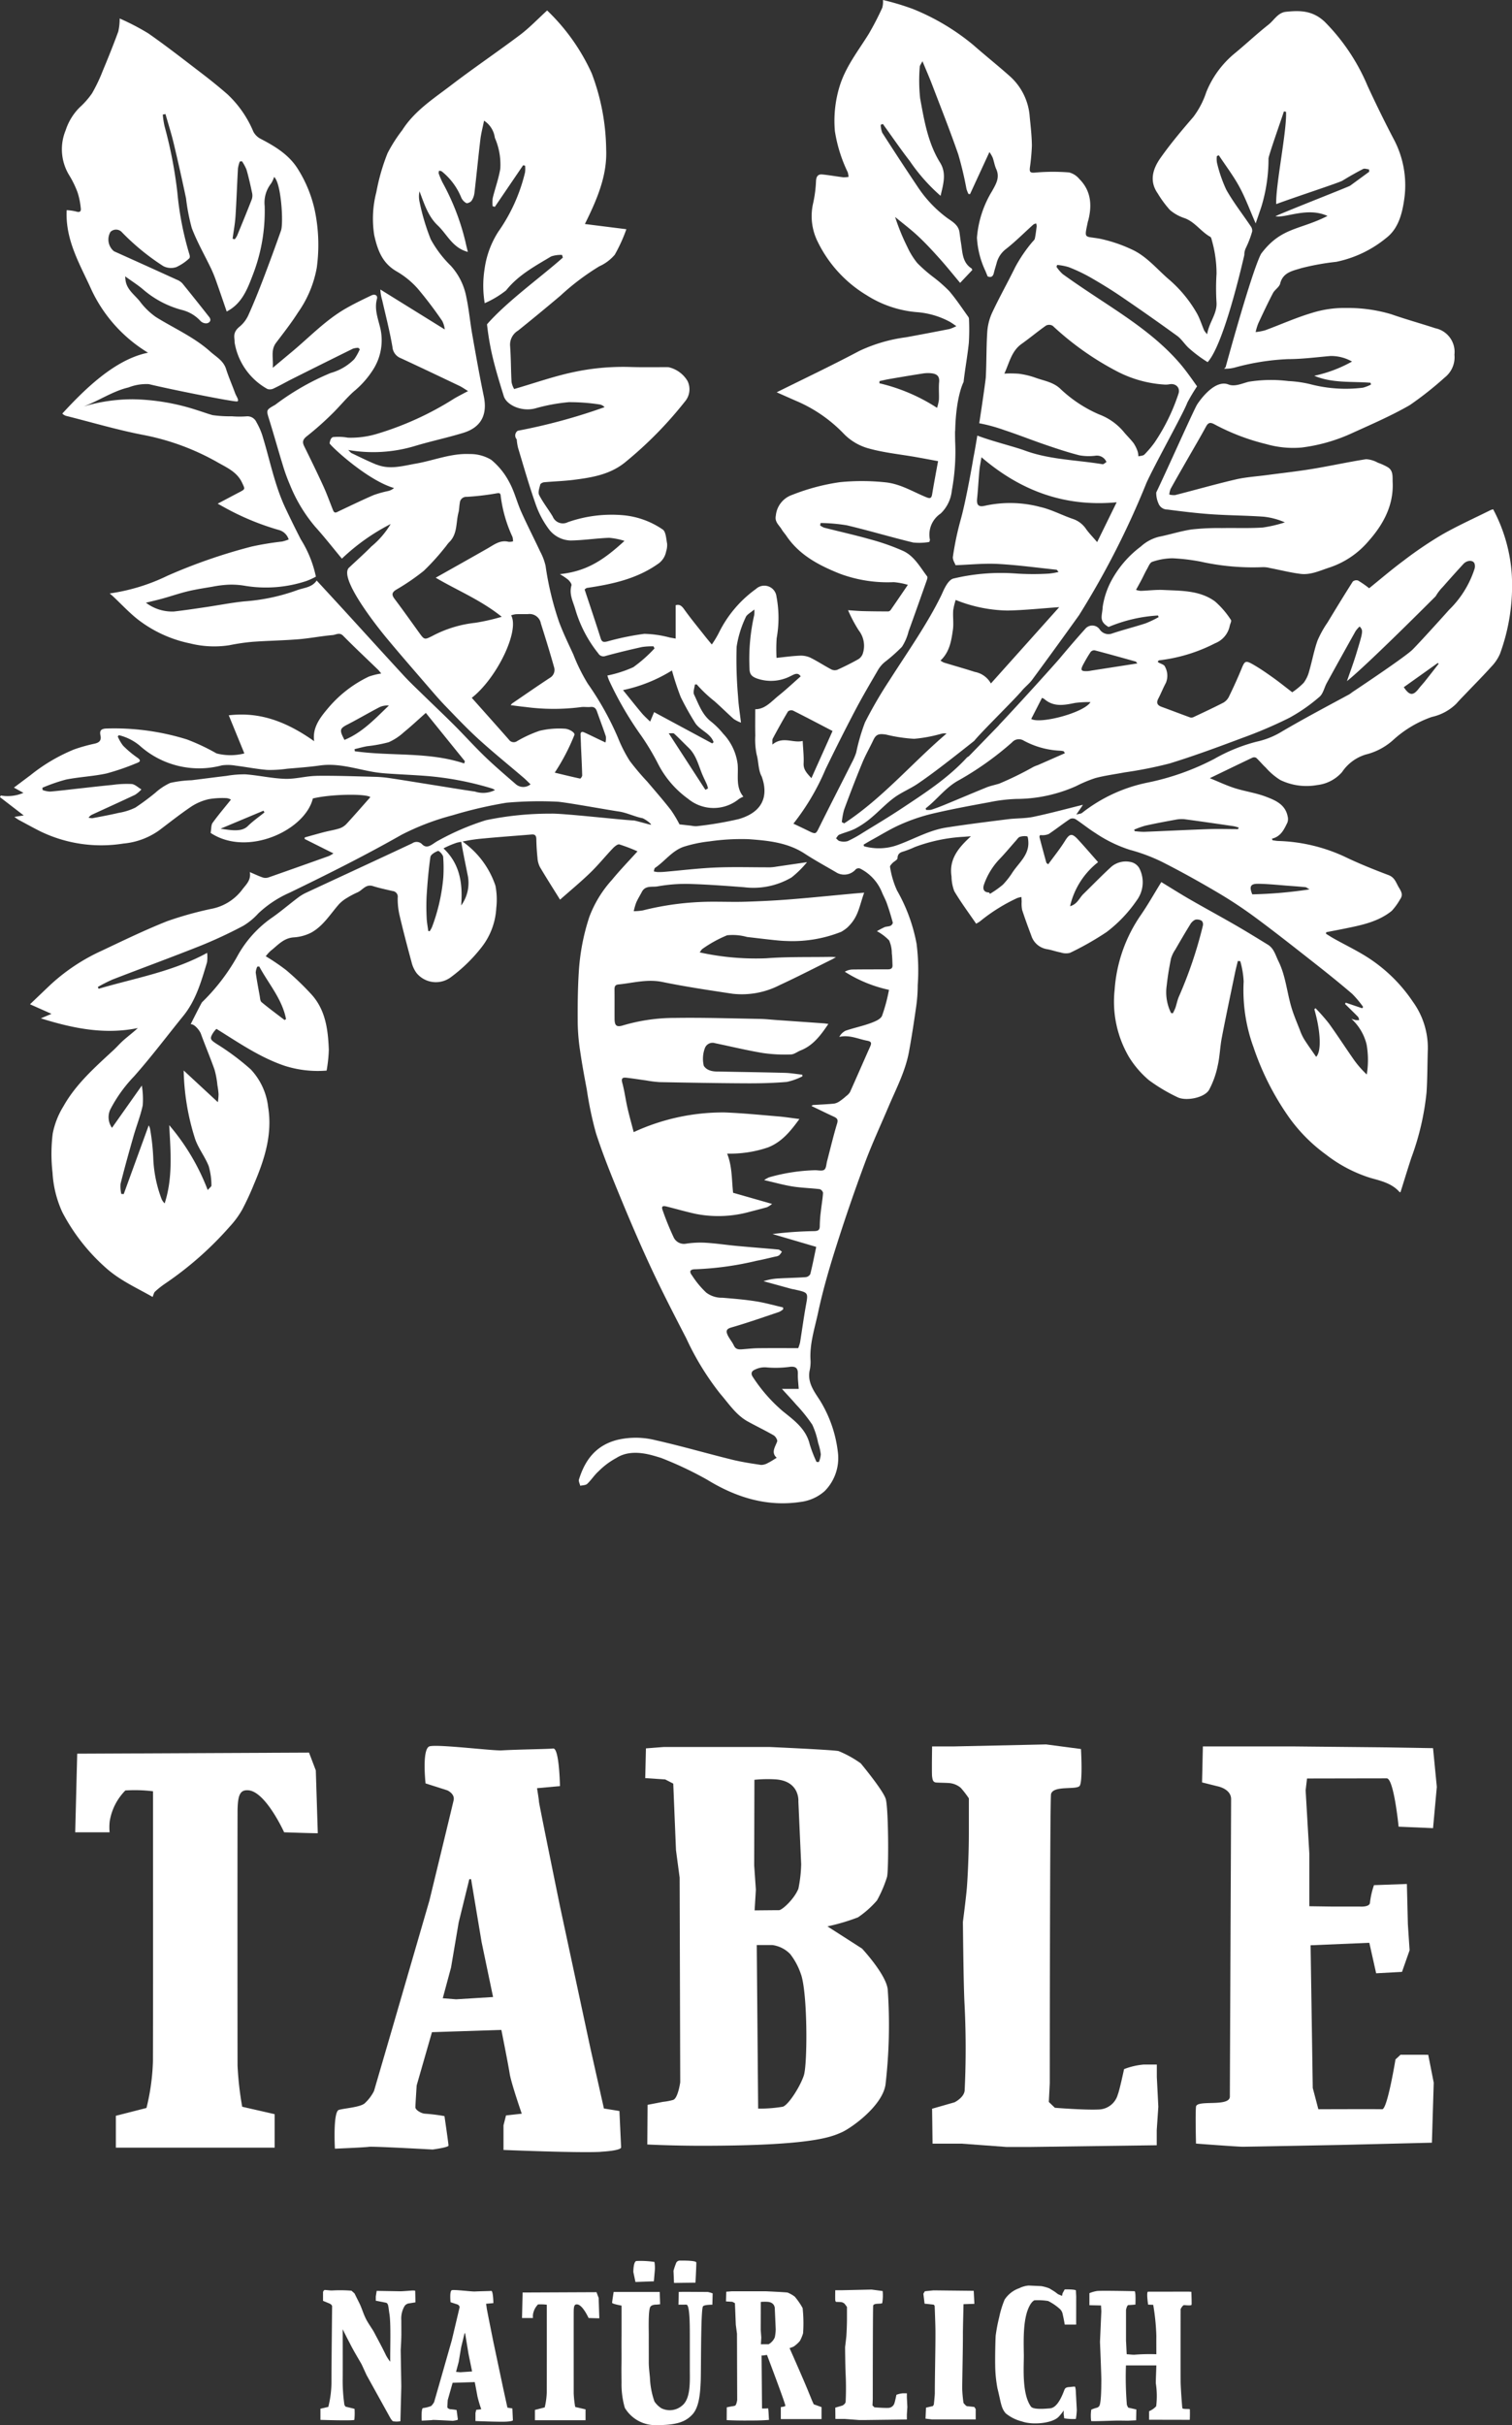 <svg xmlns="http://www.w3.org/2000/svg" width="216.288" height="346.774" viewBox="0 0 216.288 346.774">
  <rect x="0" y="0" width="216.288" height="346.774" fill="#333333" stroke="none"/>
  <g id="logo_table_naturlich" transform="translate(-194.148 -336.543)">
    <g id="Groupe_203" data-name="Groupe 203">
      <g id="Groupe_202" data-name="Groupe 202">
        <path id="Tracé_342" data-name="Tracé 342" d="M410.4,418.618a23,23,0,0,0-2.659-9.25,2.7,2.7,0,0,0-.379.12c-2.338,1.165-4.729,2.237-6.991,3.534a55.661,55.661,0,0,0-5.41,3.665c-1.722,1.275-3.351,2.674-4.959,3.97a14.768,14.768,0,0,0-1.581-1.1.792.792,0,0,0-.757.14c-1.23,1.932-2.425,3.887-3.609,5.848a14.831,14.831,0,0,0-1.443,2.6c-.5,1.41-.76,2.9-1.183,4.342a4.724,4.724,0,0,1-.8,1.7A10.387,10.387,0,0,1,379,435.532c-.935-.716-1.837-1.446-2.78-2.117s-1.895-1.332-2.9-1.9-1.132-.429-1.563.626c-.567,1.385-1.191,2.749-1.849,4.094a1.987,1.987,0,0,1-.841.825c-1.368.7-2.766,1.353-4.158,2.007a.741.741,0,0,1-.51.064c-1.365-.493-2.719-1.018-4.084-1.515-.616-.225-.795-.564-.475-1.177.388-.739.69-1.524,1.089-2.256a2.676,2.676,0,0,0-.145-2.334c-.1-.28-.633-.4-.965-.606-.03-.019-.027-.089-.043-.147.064-.046.122-.124.191-.134a23.319,23.319,0,0,0,8-2.438,3.4,3.4,0,0,0,2.084-2.449c.052-.307.3-.731.177-.889a12.379,12.379,0,0,0-2.281-2.648c-2.177-1.591-4.822-1.511-7.368-1.635-1.081-.053-2.171.092-3.257.128a3.2,3.2,0,0,1-.669-.14c.306-.56.565-1.024.812-1.493s.468-.975.739-1.442c.225-.391.435-.971.775-1.078a9.236,9.236,0,0,1,2.876-.507,28.293,28.293,0,0,1,4.006.473,34.5,34.5,0,0,0,8.9.8,3.677,3.677,0,0,1,1.036.12c1.45.278,2.887.645,4.348.835,1.518.2,2.887-.5,4.3-.946a12.479,12.479,0,0,0,5.477-3.748c2.065-2.324,3.6-5.078,3.442-8.4-.037-.774.125-1.666-.718-2.167a8.435,8.435,0,0,0-1.4-.634,3.886,3.886,0,0,0-1.677-.5c-2.577.4-5.128.968-7.7,1.391-2.153.354-4.326.59-6.489.879-1.495.2-3.018.289-4.479.629-2.9.675-5.772,1.5-8.661,2.234a2.53,2.53,0,0,1-.83-.08,3,3,0,0,1,.188-.8c.768-1.391,1.566-2.769,2.355-4.15.911-1.592,1.846-3.171,2.723-4.782.315-.577.621-.614,1.165-.325a31.187,31.187,0,0,0,7.438,2.846,14,14,0,0,0,5.065.492,24.444,24.444,0,0,0,6.972-1.95c2.864-1.306,5.777-2.549,8.5-4.118a48.876,48.876,0,0,0,5.009-3.959,3.669,3.669,0,0,0,1.376-3.253,3.456,3.456,0,0,0-2.731-3.779c-2.1-.69-4.232-1.275-6.315-2.006a21.654,21.654,0,0,0-6.381-.892,15.483,15.483,0,0,0-4.939.7c-2.282.676-4.471,1.665-6.71,2.49a8.048,8.048,0,0,1-1.362.256,8.432,8.432,0,0,1,.361-1.205c.683-1.465,1.37-2.93,2.117-4.362.264-.5.91-.863,1.033-1.371.4-1.644,1.883-1.833,3.034-2.207a35.9,35.9,0,0,1,4.989-.9,16.47,16.47,0,0,0,7.154-3.417c1.8-1.377,2.319-3.65,2.6-5.755a14.033,14.033,0,0,0-1.59-8.477q-1.929-3.7-3.682-7.5a28.852,28.852,0,0,0-6.106-9.147c-1.737-1.657-3.561-1.668-5.585-1.455-1.143.121-1.681,1.2-2.489,1.838-1.66,1.306-3.2,2.765-4.833,4.108a13.9,13.9,0,0,0-4.067,5.553,12.2,12.2,0,0,1-1.851,3.541c-1.641,1.9-3.265,3.828-4.708,5.877-1.072,1.524-1.635,3.273-.381,5.057a15.427,15.427,0,0,0,1.75,2.372,6.188,6.188,0,0,0,2.112,1.168c1.477.551,2.325,1.925,3.651,2.661.128.07.186.316.225.492a17.36,17.36,0,0,1,.674,4.782,33.177,33.177,0,0,0-.005,4.1c.109,1.652-1.065,2.829-1.337,4.555a3.724,3.724,0,0,1-.429-.537c-.331-.784-.586-1.607-.983-2.353a18.38,18.38,0,0,0-4.226-5.09c-1.684-1.488-3.143-3.266-5.244-4.188a20.814,20.814,0,0,0-4.4-1.476c-2.317-.446-2.331.163-1.771-2.5.005-.025.027-.049.033-.074.572-2.211.432-4.285-1.275-5.991a2.782,2.782,0,0,0-1.466-.929,29.1,29.1,0,0,0-4.851.024c-.754.075-.8-.144-.749-.69a30.664,30.664,0,0,0,.289-3.144c-.014-1.375-.172-2.75-.309-4.122a8.573,8.573,0,0,0-2.78-5.765c-1.735-1.55-3.559-3-5.308-4.536a32.524,32.524,0,0,0-8.6-5.128,35.536,35.536,0,0,0-4.3-1.291,3.483,3.483,0,0,1-.1,1.092,40.252,40.252,0,0,1-1.955,3.778c-1.473,2.376-3.216,4.567-4.1,7.3a16.84,16.84,0,0,0-.729,6.571,20.868,20.868,0,0,0,1.844,5.9,3.224,3.224,0,0,1,.111.65,3.87,3.87,0,0,1-.769.056c-.986-.121-1.965-.3-2.952-.4-.648-.072-.891.272-.932.926a17.846,17.846,0,0,1-.4,3.126,8.183,8.183,0,0,0,.651,5.586,18.225,18.225,0,0,0,6.979,7.62,15.784,15.784,0,0,0,7.208,2.43,11.727,11.727,0,0,1,4.6,1.324c.312.164.6.383,1.038.673a6.291,6.291,0,0,1-.984.413q-3.092.609-6.189,1.176a22.481,22.481,0,0,0-6.712,1.96c-3.961,2.1-8.013,4.022-11.817,5.912.748.331,1.729.767,2.712,1.2a20.605,20.605,0,0,1,6.966,4.813,7.857,7.857,0,0,0,3.53,2.03c2.165.6,4.435.822,6.66,1.212,1.1.192,2.2.4,3.217.592-.3,1.642-.592,3.19-.851,4.743-.1.612-.331.626-.868.4-1.88-.771-3.6-1.859-5.731-2.107a32.066,32.066,0,0,0-6.57-.034,29.944,29.944,0,0,0-6.857,1.822,3.479,3.479,0,0,0-2.334,2.988c-.187.89.489,1.348.851,1.963.189.325.457.6.668.916,1.863,2.762,4.692,4.224,7.632,5.4a19.581,19.581,0,0,0,7.726,1.209,10.32,10.32,0,0,1,2.014.385c-.912,1.337-1.681,2.471-2.464,3.6a.488.488,0,0,1-.336.2c-1.226,0-2.453-.012-3.679-.044-.66-.016-1.319-.078-2.076-.126A20.043,20.043,0,0,0,317,426.7a3.559,3.559,0,0,1,.571,3.292,1.5,1.5,0,0,1-.663.824c-.968.546-1.967,1.04-2.981,1.5a1.1,1.1,0,0,1-.849-.046c-1.026-.542-2-1.188-3.037-1.7a3.308,3.308,0,0,0-1.539-.271c-1.068.045-2.132.2-3.274.314a23.684,23.684,0,0,1,.018-2.8,16.27,16.27,0,0,0-.025-5.968,1.751,1.751,0,0,0-2.933-1.087,16.906,16.906,0,0,0-5.312,6.276,14.09,14.09,0,0,1-1.007,1.668c-.415-.508-.728-.878-1.027-1.259-.986-1.252-2-2.479-2.925-3.776-.36-.506-.677-.751-1.215-.584v4.772c-.322-.057-.577-.106-.834-.148a15.483,15.483,0,0,0-3.658-.531,38.017,38.017,0,0,0-5.281,1.087c-.5.118-.773.13-.955-.448-.747-2.356-1.54-4.7-2.3-6.99.221-.151.262-.2.309-.209,3.564-.529,7.048-1.26,10.1-3.381a2.769,2.769,0,0,0,1.253-1.833,3.053,3.053,0,0,0,.142-1.112c-.137-.712-.176-1.746-.641-2.039a11.853,11.853,0,0,0-5.638-2.033,18.924,18.924,0,0,0-7.915.989,1.564,1.564,0,0,1-2.176-.815c-.627-1.036-1.39-2-1.937-3.069-.194-.378.038-1,.159-1.492.037-.15.35-.309.548-.327,1.427-.133,2.866-.169,4.286-.353,2.7-.348,5.313-.775,7.533-2.688a55.824,55.824,0,0,0,8.325-8.5,2.691,2.691,0,0,0,.372-2.947,4.25,4.25,0,0,0-2.74-1.972c-1.833-.009-3.666.032-5.5-.027a33.9,33.9,0,0,0-8.157.754c-2.8.6-5.513,1.561-8.4,2.4a3.08,3.08,0,0,1-.372-.99c-.1-1.738-.079-3.484-.211-5.219a2.347,2.347,0,0,1,1.144-2.147q3.064-2.463,6.067-5a34.9,34.9,0,0,1,5.547-4.189,6.29,6.29,0,0,0,2.217-1.66,22.812,22.812,0,0,0,1.659-3.646l-5.933-.746c1.707-3.446,3.212-6.9,3.044-10.673a31.608,31.608,0,0,0-2.073-10.886,29.027,29.027,0,0,0-6.371-8.976c-1.315,1.2-2.5,2.452-3.852,3.475-3.25,2.45-6.631,4.727-9.862,7.2-2.515,1.925-5.239,3.655-7,6.422a21.635,21.635,0,0,0-2.118,3.319,29.447,29.447,0,0,0-1.6,5.564,15.044,15.044,0,0,0-.3,6.163c.485,2.162,1.159,4,3.219,5.179a12.123,12.123,0,0,1,3.006,2.458,56.835,56.835,0,0,1,3.511,4.635,3.817,3.817,0,0,1,.354,1.2l-9.217-5.716a6.569,6.569,0,0,0,.266,1.543c.511,2.228,1.087,4.447,1.467,6.7a1.879,1.879,0,0,0,1.224,1.594c2.793,1.295,5.573,2.619,8.351,3.944.392.187.749.447,1.239.743-.751.4-1.376.717-1.979,1.069a44.326,44.326,0,0,1-11.133,5.074,13.025,13.025,0,0,1-4.068.522,7.907,7.907,0,0,0-2.132-.085c-.422.117-.47.841-.5.9.275.488,5.4,5.271,9.225,6.387a2.114,2.114,0,0,1-.795.414,16.181,16.181,0,0,0-2.1.581c-1.679.724-3.324,1.526-4.979,2.305-.319.15-.633.412-.846-.115-.465-1.156-.881-2.335-1.4-3.468-.875-1.913-1.8-3.8-2.731-5.691-.324-.655-.171-1.013.419-1.47a43.146,43.146,0,0,0,3.472-3.069c1.1-1.059,2.054-2.263,3.182-3.282a13.131,13.131,0,0,0,2.74-3.072,7.786,7.786,0,0,0,1.129-5.724c-.306-1.459-.956-2.872-.54-4.444.15-.568-.339-.726-.785-.513-1.255.6-2.514,1.205-3.718,1.9-2.857,1.652-5.124,4.05-7.632,6.144l-2.765,2.309c.11-1.366-.327-2.518.475-3.578,1.072-1.418,2.176-2.822,3.128-4.32a15.989,15.989,0,0,0,2.692-6.416,24.128,24.128,0,0,0-.276-8.151,18.415,18.415,0,0,0-2.38-5.881c-1.264-2.086-3.28-3.305-5.385-4.4a2.437,2.437,0,0,1-1.036-1.031A15.467,15.467,0,0,0,226.656,350c-1.141-.993-2.318-1.946-3.518-2.867-2.572-1.966-5.124-3.967-7.778-5.819a34.118,34.118,0,0,0-4.093-2.128,8.262,8.262,0,0,1-.2,1.868c-.693,1.894-1.446,3.765-2.223,5.626a23.451,23.451,0,0,1-1.534,3.214,11.775,11.775,0,0,1-1.773,2.012,8.2,8.2,0,0,0-2,3.275,7.112,7.112,0,0,0,.466,6.348,13.949,13.949,0,0,1,1.247,2.544,10.6,10.6,0,0,1,.455,2.273c.057.46-.18.6-.672.442a7.116,7.116,0,0,0-1.347-.194c-.216,4.333,1.933,7.785,3.553,11.405a20.87,20.87,0,0,0,8.086,8.979c-4.8.959-9.164,5.345-12.263,8.7a1.268,1.268,0,0,0,.678.366c3.574.9,7.119,1.95,10.731,2.657a34.839,34.839,0,0,1,10.792,3.944c1.316.757,2.8,1.373,3.52,2.937.4.875.5.876-.343,1.319-1.016.531-2.028,1.07-3.154,1.664.311.172.493.27.673.371A37.206,37.206,0,0,0,234,412.316a2.02,2.02,0,0,1,1.443,1.368,6.932,6.932,0,0,1-.933.294,42.215,42.215,0,0,0-4.375.721,78.53,78.53,0,0,0-12.028,4.169,27.8,27.8,0,0,1-8.267,2.533c.215.187.375.319.526.462,1.173,1.1,2.27,2.294,3.531,3.279a18.138,18.138,0,0,0,7.427,3.4,14.169,14.169,0,0,0,5.635.263,29.776,29.776,0,0,1,3.272-.484c2.194-.162,4.4-.19,6.589-.367,1.645-.133,3.274-.46,4.918-.6.47-.041.968-.441,1.5.1,1.624,1.653,3.32,3.234,4.983,4.847.161.157.291.343.465.549a9.5,9.5,0,0,0-1.789.445,17.4,17.4,0,0,0-5.841,4.535c-1.151,1.358-2.24,2.776-1.968,4.7-4.9-3.489-8.72-4.107-12.217-3.707.749,1.832,1.489,3.639,2.232,5.453a8.027,8.027,0,0,1-3.979,0,29.611,29.611,0,0,0-4.239-2,35.01,35.01,0,0,0-11.52-1.561c-.763.032-.993.3-.847.981.151.706-.141,1.026-.827,1.182a23.614,23.614,0,0,0-2.938.825,25.068,25.068,0,0,0-6.247,3.687c-.776.577-1.549,1.161-2.367,1.775l1.362.748a5.7,5.7,0,0,1-3.237.38c-.041.077-.081.156-.122.233l3.4,2.617c-.472.073-.876.135-1.332.207a6.113,6.113,0,0,0,.587.411c1.041.562,2.079,1.132,3.136,1.666a20,20,0,0,0,11.86,1.737,10.412,10.412,0,0,0,5.1-1.872c1.542-1.164,3.059-2.368,4.662-3.445a7.6,7.6,0,0,1,2.469-1.032,11.445,11.445,0,0,1,2.55-.144,1.589,1.589,0,0,1,.611.212c-.9,1.123-1.807,2.187-2.622,3.316-.224.309-.173.816-.287,1.442,5.259,3.488,13.527-.37,14.624-4.923,2.564-.632,7.65-.705,8.223-.189-1.128,1.274-2.242,2.557-3.393,3.807a2.465,2.465,0,0,1-.993.653c-.712.23-1.461.341-2.188.528-.942.244-1.875.513-2.812.771,0,.074-.008.148-.011.223,1.341.67,2.681,1.34,4.118,2.06a4.315,4.315,0,0,1-.643.374q-4.284,1.533-8.577,3.039a1.388,1.388,0,0,1-.828.051c-.594-.193-1.161-.472-1.912-.79.207,1.207-.582,1.806-1.151,2.59a7.2,7.2,0,0,1-4.4,2.674,50.647,50.647,0,0,0-6.277,1.757c-3.174,1.26-6.257,2.756-9.348,4.219a27.668,27.668,0,0,0-7.325,4.853c-.977.927-1.949,1.859-2.944,2.808,1.087.482,2.027.9,3.076,1.368l-1.526.643c4.6,1.438,9.139,2.363,13.874,1.388-.688.639-1.375,1.155-2.021,1.72-.513.45-.96.973-1.462,1.438-2.649,2.452-5.377,4.85-7.169,8.047a11.651,11.651,0,0,0-1.522,3.885,23.418,23.418,0,0,0-.026,5.588,15.554,15.554,0,0,0,1.412,5.678,27.812,27.812,0,0,0,6.156,7.879c2.037,1.846,4.453,2.9,6.746,4.214.133-.3.177-.606.353-.765a12.575,12.575,0,0,1,1.526-1.2,48.593,48.593,0,0,0,9.169-8.11,12.926,12.926,0,0,0,1.766-2.406,40.052,40.052,0,0,0,1.7-3.671c1.491-3.505,2.648-7.076,2.017-10.975a9.41,9.41,0,0,0-2.49-5.412,35.489,35.489,0,0,0-4.916-3.664c-.877-.592-1.005-.714-.434-1.613a4.451,4.451,0,0,1,.439-.517c3.161,1.957,6.167,4.055,9.714,5.267a15.6,15.6,0,0,0,6.048.7,20.4,20.4,0,0,0,.315-2.993c-.111-2.848-.459-5.673-2.484-7.9a39.34,39.34,0,0,0-3.626-3.48,30.936,30.936,0,0,0-2.909-1.975,5.838,5.838,0,0,1,.686-.765c1.007-.78,1.831-1.824,3.284-1.934a6.389,6.389,0,0,0,2.526-.679c1.724-.943,2.731-2.653,3.995-4.085a5.3,5.3,0,0,1,1.178-.912,12.169,12.169,0,0,1,1.471-.77c.714-.322,1.173-1.21,2.181-.891.92.29,1.87.485,2.81.708a.817.817,0,0,1,.744.946,10.266,10.266,0,0,0,.255,2.49c.527,2.249,1.114,4.484,1.72,6.714a4.41,4.41,0,0,0,.717,1.576,3.581,3.581,0,0,0,4.982.541,22.536,22.536,0,0,0,4.281-4.175,9.962,9.962,0,0,0,2.145-5.663,10.472,10.472,0,0,0-.119-3.188,12.636,12.636,0,0,0-4.709-6.315,23.148,23.148,0,0,1,2.454-.389c2.473-.243,4.955-.416,7.433-.621.5-.043.66.183.67.672.016.894.071,1.789.166,2.677a3.3,3.3,0,0,0,.346,1.3c.9,1.526,1.854,3.019,2.881,4.67,1.522-1.347,3-2.564,4.362-3.889,1.119-1.083,2.1-2.306,3.176-3.437.254-.268.7-.642.948-.574a24.346,24.346,0,0,1,2.593.991c-1.243,1.378-2.507,2.68-3.654,4.078a16.576,16.576,0,0,0-3.225,5.26,31.04,31.04,0,0,0-1.519,7.92c-.156,2.474-.171,4.959-.151,7.439a29.406,29.406,0,0,0,.359,3.958c.263,1.813.6,3.616.94,5.417a50.988,50.988,0,0,0,1.309,6.225c1,3.092,2.229,6.117,3.471,9.124,1.426,3.461,2.9,6.905,4.485,10.295,1.568,3.353,3.271,6.647,4.971,9.938a39.137,39.137,0,0,0,4.857,7.918c1.215,1.4,2.243,3.019,3.931,3.952,1.228.679,2.5,1.282,3.714,1.986.261.15.567.669.488.883-.306.819-.893,1.575-.063,2.321-.467.28-.839.541-1.242.733a1.948,1.948,0,0,1-.994.288c-1.4-.207-2.815-.422-4.191-.762-3.649-.9-7.264-1.954-10.93-2.777a11.536,11.536,0,0,0-5.453-.04c-3.042.776-4.61,2.862-5.477,5.663-.079.256.117.6.184.9.34-.085.778-.068,1-.278.587-.553,1.025-1.269,1.625-1.8a10.691,10.691,0,0,1,2.544-1.9c2.326-1.5,5.385-.281,6.342-.027a51.309,51.309,0,0,1,6.638,3.134c4.108,2.518,8.521,3.91,13.369,3.18a6.359,6.359,0,0,0,3.46-1.563A6.713,6.713,0,0,0,314,544.156a18,18,0,0,0-2.541-7.335c-.815-1.272-1.812-2.532-1.509-4.231a5.9,5.9,0,0,0,.147-1.449c-.172-2.4.6-4.662,1.084-6.942.677-3.167,1.587-6.293,2.567-9.382q1.9-6,4.093-11.908c1.009-2.725,2.239-5.37,3.377-8.048,1.1-2.6,2.439-5.11,2.955-7.919.4-2.166.731-4.345,1.04-6.526a21.517,21.517,0,0,0,.213-3,30.2,30.2,0,0,0-.165-5.926,24.256,24.256,0,0,0-2.8-7.624,12.691,12.691,0,0,1-.995-3.366c-.036-.145.2-.386.346-.543.234-.248.708-.453.72-.692.031-.631.338-.823.87-.972a14.794,14.794,0,0,0,1.632-.641,23.628,23.628,0,0,1,7.079-1.459c.28-.026.561-.044.926-.072-1.779,1.628-3.166,3.27-2.778,5.761a6.088,6.088,0,0,0,.4,2.1c.94,1.588,2.052,3.076,3.123,4.644.137-.083.353-.192.545-.333a25,25,0,0,1,5.347-3.344,3.963,3.963,0,0,1,.587-.143q.016.327.032.653a4.689,4.689,0,0,0,.071,1.21c.4,1.227.845,2.437,1.3,3.642a2.825,2.825,0,0,0,2.255,1.955c.659.115,1.3.349,1.956.472a2.348,2.348,0,0,0,1.324.058,41.963,41.963,0,0,0,5.242-2.978,19.5,19.5,0,0,0,4.305-4.518,4.357,4.357,0,0,0,.368-4.622,1.833,1.833,0,0,0-1.263-.883,3.227,3.227,0,0,0-2.678.64c-1.4,1.273-2.712,2.633-4.063,3.953-.575.561-.85,1.448-1.894,1.734a11.163,11.163,0,0,1,4.009-6.3c-1.02-1.153-1.935-2.224-2.891-3.256-.864-.933-1.2-.819-1.857.239-.718,1.152-1.581,2.216-2.391,3.33-.184-.159-.251-.188-.263-.232-.327-1.193-.652-2.387-.964-3.583a.394.394,0,0,1,.05-.335c.069-.058.228,0,.344-.015a2.314,2.314,0,0,0,.917-.172c1.029-.692,2.005-1.46,3.037-2.148a.888.888,0,0,1,.8.031c.969.635,1.868,1.379,2.851,1.992a19.307,19.307,0,0,0,4.919,2.39,25.43,25.43,0,0,1,4.524,1.687c2.693,1.359,5.334,2.831,7.932,4.361a62.978,62.978,0,0,1,5.463,3.605c2.869,2.119,5.668,4.334,8.474,6.536,1.826,1.434,3.64,2.889,5.4,4.4a14.32,14.32,0,0,1,1.569,1.872c-.047.064-.092.129-.136.191l-2.356-.8-.1.186c.621.61,1.249,1.213,1.856,1.836.106.109.118.31.174.467a2.272,2.272,0,0,1-.487.007,5.526,5.526,0,0,1-.636-.191,7.3,7.3,0,0,1,2.182,3.679,12.93,12.93,0,0,1,.024,4.287,14.2,14.2,0,0,1-1.754-1.982c-1.239-1.758-2.4-3.569-3.658-5.313a28.119,28.119,0,0,0-1.923-2.186l-.166.155c.889,3.071,1.053,6.027.257,6.8-.58-.843-1.167-1.651-1.7-2.492a7.274,7.274,0,0,1-.612-1.3c-.429-1.1-.9-2.186-1.233-3.315-.643-2.183-.822-4.5-1.85-6.573-.415-.838-.634-1.817-1.508-2.353-1.561-.959-3.121-1.921-4.708-2.836-2.144-1.237-4.323-2.415-6.468-3.652-1.373-.791-2.711-1.641-4.068-2.466-.991,1.6-1.88,3.184-2.9,4.67a21.334,21.334,0,0,0-3.774,10.7,15.66,15.66,0,0,0,2.03,9.61,13.831,13.831,0,0,0,2.88,3.351,24.652,24.652,0,0,0,4.013,2.4c1.2.649,3.913.135,4.583-1.02a12.616,12.616,0,0,0,1.236-3.455c.3-1.307.33-2.677.584-4,.6-3.135,1.269-6.259,1.916-9.387.111-.532.253-1.059.38-1.588l.347.028a12.777,12.777,0,0,1,.484,2.9,23.762,23.762,0,0,0,1.412,9.416,38.927,38.927,0,0,0,5.111,10.063,23.378,23.378,0,0,0,5.246,5.27,20.181,20.181,0,0,0,6.4,3.353c1.484.413,3.043.767,4.139,2.021.023.025.1,0,.132,0,.517-1.646,1.013-3.289,1.55-4.918a37.761,37.761,0,0,0,2.171-9.34c.136-2.063.115-4.136.185-6.2a11.249,11.249,0,0,0-2.126-6.745,22.245,22.245,0,0,0-6.036-6.064c-1.67-1.133-3.522-2-5.289-2.993-.379-.213-.745-.453-1.118-.682.01-.073.019-.146.029-.221.91-.178,1.822-.35,2.732-.536,2.351-.478,4.719-.958,6.645-2.516a8.7,8.7,0,0,0,1.189-1.643c.558-.74.038-1.308-.282-1.9-.335-.62-.549-1.267-1.368-1.574-2.119-.8-4.229-1.646-6.268-2.629a24.189,24.189,0,0,0-9.535-2.25c-.264-.013-.526-.067-.79-.1-.026-.075-.054-.152-.081-.229,1.273-.3,1.738-1.324,2.215-2.313a1.521,1.521,0,0,0,.029-.882c-.339-1.713-1.781-2.306-3.14-2.819-1.426-.539-2.972-.747-4.431-1.212-1.2-.383-2.349-.932-3.561-1.424,2.126-1.027,4.108-1.991,6.1-2.934a.611.611,0,0,1,.545.031c.477.445.887.961,1.364,1.4a9.294,9.294,0,0,0,2.081,1.769,8.6,8.6,0,0,0,5.269.717,5.517,5.517,0,0,0,3.556-1.854,6.26,6.26,0,0,1,3.4-2.512,9.1,9.1,0,0,0,3.881-2.046,15.981,15.981,0,0,1,5.566-3.328,7.171,7.171,0,0,0,3.506-1.9c.493-.571,1.032-1.1,1.553-1.649,1.147-1.2,2.321-2.38,3.43-3.617a6.221,6.221,0,0,0,1.253-1.847,28.28,28.28,0,0,0,1.685-11.43m-44.17,50.232a60.765,60.765,0,0,1-3.448,10.214c-.218.513-.317,1.076-.5,1.607a6.83,6.83,0,0,1-.362.765l-.253-.037a6.664,6.664,0,0,1-.619-3.961c.135-1.279.352-2.553.607-3.814a4.54,4.54,0,0,1,.614-1.288c.7-1.211,1.4-2.417,2.134-3.6a1.659,1.659,0,0,1,.74-.688,1.268,1.268,0,0,1,.909.165.735.735,0,0,1,.174.641m-20.851-94.427a8.343,8.343,0,0,1,1.627.308A23.879,23.879,0,0,1,350,376.139c1.517.867,3.013,1.778,4.458,2.759q4.079,2.772,8.072,5.665c.68.494,1.13,1.3,1.78,1.844a18.846,18.846,0,0,0,2.588,1.918c2.12-2.321,4.508-12.107,5.248-15.321a2.263,2.263,0,0,1,.231-1.027,14.312,14.312,0,0,0,.889-2.323,1.023,1.023,0,0,0-.191-.74c-1.172-1.749-2.484-3.415-3.512-5.243a19.742,19.742,0,0,1-1.333-3.876,3.321,3.321,0,0,1-.013-.936l.281-.109c.993,1.5,2.09,2.941,2.946,4.516s1.487,3.309,2.325,5.223c.323-.945.58-1.676.823-2.412a23.409,23.409,0,0,0,1.013-6.857c.012-.481,2.069-6.264,2.2-6.741l.306.049c.144,2.672-1.514,10.572-1.4,13.2,2.571-.966,8.993-3.058,9.467-3.348.964-.59,1.948-1.154,2.952-1.671.218-.112.563.027.849.05.011.114.021.228.031.342q-1.363,1-2.726,1.994c-.223.164-8.191,3.266-10.689,4.358,1.357.344,4.547-1.364,7.45-.029-4.014,2.044-6.629,1.584-9.5,5.409-1.367,2.584-5.077,16.217-5.077,16.217l-.217.216a5.161,5.161,0,0,0,1.731-.223,33.983,33.983,0,0,1,7.409-1.15c2.024,0,4.051-.27,6.075-.445a6.03,6.03,0,0,1,3.084.794,19.237,19.237,0,0,1-5.4,2.034c2.62,1.1,5.372.776,8.048,1l.066.254a5.38,5.38,0,0,1-1.161.451,19.933,19.933,0,0,1-7.473-.489,16.526,16.526,0,0,0-3.193-.46,20.055,20.055,0,0,0-5.668.1c-.937.235-1.987.746-2.887.39-2.142-.844-4.479,2.833-4.527,2.923-.747,1.386-4.3,9.386-5.81,12.517a3.679,3.679,0,0,0,.329,1.59,1.346,1.346,0,0,0,1.259.85c2.087.269,4.179.529,6.279.674,2.491.173,5,.176,7.488.35a10.278,10.278,0,0,1,3.048.811,19.159,19.159,0,0,1-3.163.738c-1.944.13-3.9.041-5.852.077a34.635,34.635,0,0,0-4.3.195c-1.585.23-3.13.738-4.707,1.051a5.976,5.976,0,0,0-2.583,1.392,14.929,14.929,0,0,0-4.238,4.928,11.557,11.557,0,0,0-1.219,3.684c-.056,1.307-.624,2.046.842,2.893a21.482,21.482,0,0,1,7.07-1.643c.029.078.059.157.087.234a15.019,15.019,0,0,1-1.857.888c-1.581.517-3.2.916-4.777,1.447a1.509,1.509,0,0,1-1.819-.614,1.3,1.3,0,0,0-2.03-.057c-1.268,1.406-2.5,2.847-3.717,4.3-.52.617-5.383,6.03-8.647,9.482l0,.022q-2.13,2.2-4.263,4.388c-.092.1-.235.14-.324.237-2.722,2.961-6.077,5.116-9.39,7.313-1.8,1.192-3.652,2.3-5.492,3.428a17.926,17.926,0,0,1-2.169,1.2,2.16,2.16,0,0,1-1.152-.014c-.188-.033-.341-.257-.51-.394.152-.176.27-.436.463-.515.769-.32,1.6-.508,2.331-.89a12.691,12.691,0,0,0,2.2-1.491c1.129-.936,2.133-2.032,3.308-2.9,1.055-.78,2.313-1.278,3.4-2.018,1.536-1.043,3.02-2.171,4.49-3.307,1.2-.928,2.39-1.87,3.578-2.812.993-1.243,5.829-5.978,6.8-7.153.46-.553,1.058-1,1.483-1.573q3.381-4.588,6.7-9.224a120.478,120.478,0,0,0,9.641-18.9c1.107-2.5,5.359-10.1,5.851-11.494a26.119,26.119,0,0,1,1.4-2.346c-.018-.025-.032-.051-.05-.077-.81-1.139-1.613-2.3-2.53-3.346-3.621-4.144-8.281-6.97-12.793-9.981-1.3-.867-2.593-1.742-3.856-2.659a5.684,5.684,0,0,1-.876-1.027Zm-3.712,64.921c.507-.989,1.013-1.979,1.542-3.012a1.654,1.654,0,0,1,.335.17c1.343,1.169,2.851.869,4.392.553a15.3,15.3,0,0,1,2.208-.121c-.9,1.521-7.208,3.178-8.477,2.41m4.82,4.9c-1.316.578-2.6,1.146-3.895,1.711a4.452,4.452,0,0,0-.669.276,46.435,46.435,0,0,1-4.852,2.37c-.782.227-1.306.332-1.792.53-1.989.808-3.964,1.651-5.949,2.468-.645.266-1.3.517-1.961.731a2.562,2.562,0,0,1-.749.012c-.018-.071-.035-.142-.053-.212,1.659-1.273,2.871-3.029,4.789-4.044a44.341,44.341,0,0,0,7.557-5.384,1.305,1.305,0,0,1,1.676-.26,12.015,12.015,0,0,0,5.238,1.445,2.213,2.213,0,0,1,.475.079c.036.009.057.082.185.278m3.242-11.736c-.937.043-1.06-.134-.623-.951.329-.615.679-1.222,1.067-1.8a.667.667,0,0,1,.571-.226c1.965.516,3.92,1.066,5.878,1.611.043.013.07.08.225.265l-1.875.292-4.685.728a5.073,5.073,0,0,1-.558.082m-19.233-8.624a9.6,9.6,0,0,1,.365-1.555,20.71,20.71,0,0,0,7.411,1.514c2.435-.045,4.867-.311,7.4-.485-3.3,3.687-6.547,7.312-9.773,10.913a3.316,3.316,0,0,0-2.3-1.651c-1.464-.473-2.949-.885-4.421-1.337a2.2,2.2,0,0,1-.488-.29c1.313-1.231,1.55-2.836,1.775-4.407.126-.885-.019-1.8.039-2.7m-.952,17.546c-4.953,4.226-9.168,9.259-14.638,12.842l-.342-.177a10.358,10.358,0,0,1,.33-1.785c.829-2.246,1.685-4.481,2.6-6.693.459-1.118,1.071-2.172,1.586-3.267.37-.787.772-.952,1.859-.761a22.281,22.281,0,0,0,3.972.594,20.651,20.651,0,0,0,3.769-.689,1.86,1.86,0,0,1,.868-.064m13.394-32.4a16.815,16.815,0,0,0-7.852-.184c-.966.242-1.268-.077-1.17-1.018.139-1.345.2-2.7.328-4.043.046-.521.16-1.035.294-1.865,5.673,4.868,11.994,7.129,19.338,6.442-.933,1.9-1.811,3.694-2.79,5.692-.632-.735-1.133-1.251-1.556-1.826a3.685,3.685,0,0,0-1.842-1.461c-1.6-.536-3.119-1.368-4.75-1.737m1.793-25.9a41.693,41.693,0,0,0,9.233,6.529,16.908,16.908,0,0,0,6.794,1.873,2.934,2.934,0,0,0,.65-.042c.925-.186,1.622.5,1.3,1.379a28.025,28.025,0,0,1-3.4,6.935,14.658,14.658,0,0,1-1.461,1.73c-.188.187-.569.18-.862.261a3.078,3.078,0,0,0-.1-.687,5.008,5.008,0,0,0-.582-1.194c-.458-.6-1.018-1.128-1.494-1.718a8.442,8.442,0,0,0-3.434-2.394,18.917,18.917,0,0,1-5.58-3.692c-1.033-.962-2.356-1.122-3.572-1.573a11.525,11.525,0,0,0-2.347-.556,15.984,15.984,0,0,0-2.066-.017c.733-1.586,1.02-3.225,2.48-4.259,1.186-.842,2.3-1.784,3.493-2.619a1.01,1.01,0,0,1,.952.044m-16.552,11.728a26.062,26.062,0,0,0-8.254-3.516c.012-.1.023-.208.035-.312.468-.1.934-.214,1.406-.294,1.589-.272,3.179-.542,4.773-.788a4.763,4.763,0,0,1,1.222-.035c.722.077,1.2.361,1.116,1.25-.081.839.007,1.692-.028,2.536a6.777,6.777,0,0,1-.27,1.159M316.491,438.1c1.042-1.985,2.185-3.915,3.313-5.853a4.41,4.41,0,0,1,.876-1.011,23.9,23.9,0,0,0,2.487-2.2,7.2,7.2,0,0,0,.948-2.2c.887-2.447,1.754-4.9,2.619-7.356.059-.162.117-.417.036-.524-1.01-1.33-1.844-2.894-3.41-3.626a31.641,31.641,0,0,0-4.7-1.657c-2.194-.624-4.424-1.118-6.636-1.682a2.386,2.386,0,0,1-.56-.323l.071-.341a24.95,24.95,0,0,1,3.736.327c3.187.754,6.331,1.7,9.515,2.467a8.487,8.487,0,0,0,2.3-.081c.046-.17.1-.253.083-.32a3.625,3.625,0,0,1,1.537-3.744,5.27,5.27,0,0,0,1.6-3.3,30.516,30.516,0,0,0,.473-7.046c-.005-.493-.033-1.5.006-1.515.113-4.971,1.2-6.947,1.2-6.947.209-1.872.559-3.728.752-5.6a31.623,31.623,0,0,0,.025-3.3.7.7,0,0,0-.083-.391c-.9-1.247-1.745-2.539-2.74-3.705a20.236,20.236,0,0,0-2.315-2.031,21.378,21.378,0,0,1-2.256-1.977,10.8,10.8,0,0,1-1.436-2.327,30.622,30.622,0,0,1-1.74-4.266c1.1.908,2.245,1.767,3.286,2.74,1.083,1.012,2.093,2.108,3.084,3.213s1.921,2.268,2.93,3.47c.622-.657,1.193-1.263,1.744-1.846-.066-.132-.075-.2-.111-.221-1.32-.849-1.286-2.267-1.5-3.579-.088-.532-.153-1.068-.227-1.6-.153-1.111-1.149-1.578-1.869-2.118a17.623,17.623,0,0,1-4.085-4.338q-2.586-3.855-5.089-7.765a3.311,3.311,0,0,1-.223-1.142l.309-.115c1.281,1.773,2.516,3.579,3.854,5.308a26,26,0,0,0,4.4,4.968c.381-1.647.883-3.21-.063-4.736-1.75-2.824-2.279-6.036-2.86-9.206a23.967,23.967,0,0,1-.054-4.5c0-.2.186-.4.383-.81.511,1.231.962,2.256,1.362,3.3,1.276,3.339,2.6,6.662,3.767,10.039a50.406,50.406,0,0,1,1.17,4.932,4.954,4.954,0,0,0,.281.709l.227.03c.9-1.956,1.806-3.913,2.776-6.019a5.282,5.282,0,0,1,.465.8c.189.531.27,1.106.5,1.616.552,1.22,0,2.11-.589,3.169a15.049,15.049,0,0,0-2.163,6.665,12.764,12.764,0,0,0,1.237,4.806c.091.249.2.494.292.724.513.2.77.006.886-.482.114-.47.264-.93.395-1.4a3.665,3.665,0,0,1,1.331-2.023c1.378-1.08,2.62-2.336,3.927-3.508a1.277,1.277,0,0,1,.4-.16,1.421,1.421,0,0,1,.076.406c-.072.591-.138,1.185-.265,1.764-.043.2-.26.351-.491.643a21.1,21.1,0,0,0-2.3,3.415c-1.056,2.155-2.236,4.25-3.259,6.42a7.9,7.9,0,0,0-.746,2.769c-.151,2.2-.1,4.41-.217,6.611-.015.278-.454,3.441-.936,6.546a23.2,23.2,0,0,1,3.568.974c1.99.655,3.939,1.432,5.922,2.11,1.6.547,3.21,1.083,4.847,1.5a7.579,7.579,0,0,0,2.284.057,1.476,1.476,0,0,1,1.577.9c-.187.109-.4.342-.563.315-3.709-.615-7.54-.642-11.1-1.95-1.539-.567-4.781-1.361-6.812-2.146-.2,1.222-.392,2.339-.554,3.148-.011.109-1.045,6.181-1.872,9.051a42.5,42.5,0,0,0-1.064,5.116c-.071.439.287.945.381,1.221,2.122-.075,4.1-.287,6.055-.18,2.8.151,5.591.534,8.385.827.059.005.109.114.292.318a9.489,9.489,0,0,1-1.392.238,36.448,36.448,0,0,1-4.836-.023,29.188,29.188,0,0,0-8.763.716c-.889.165-1.55,1.925-1.736,2.311-1.979,4.11-5,8.387-7.427,12.2a61.986,61.986,0,0,0-3.536,6.068,28.33,28.33,0,0,0-1.258,4.316,9.242,9.242,0,0,1-.634,1.462c-1.529,3.038-3.087,6.062-4.6,9.109-.564,1.141-.515,1.16-1.718.566-.67-.33-1.346-.645-2.03-.972a33.628,33.628,0,0,0,4.594-7.777q2.057-4.254,4.251-8.439m-3.247,2.966c-1,2.243-1.988,4.433-3.023,6.745-.676-.734-1.157-1.24-1.114-2.119.048-1.018-.077-2.046-.133-3.2-1.42.343-2.827-.732-4.336.518.024-.411-.039-.683.06-.867.7-1.306,1.416-2.6,2.176-3.875a.762.762,0,0,1,.72-.118c1.9.952,3.784,1.946,5.65,2.918m-22.972-8.66a38.5,38.5,0,0,0,1.256,3.811,39.8,39.8,0,0,0,1.991,3.577c.662,1.168,2.245,1.532,2.711,2.872l-.2.176-8.311-4.474c-.154.37-.361.864-.568,1.356-.4-.4-.828-.773-1.19-1.2-.911-1.084-1.79-2.2-2.691-3.306a21.686,21.686,0,0,0,7-2.807m5.16,16.866c-.124.066-.249.132-.372.2-1.706-2.631-3.414-5.261-5.247-8.087.374.021.658-.051.778.058.712.652,1.379,1.351,2.074,2.023,1.109,1.072,1.409,2.551,1.985,3.891.2.465.431.917.632,1.381a3.953,3.953,0,0,1,.15.535m-47.386-46.287c-1.217-.495-2.4-1.084-3.583-1.649-.161-.076-.277-.252-.5-.462a20.709,20.709,0,0,0,9.705-.616c2.236-.663,4.526-1.147,6.755-1.83,2.565-.785,3.481-2.606,2.935-5.233-.608-2.92-1.128-5.86-1.645-8.8-.312-1.776-.473-3.579-.845-5.34a9.182,9.182,0,0,0-2.211-4.5,16.074,16.074,0,0,1-2.886-3.8,31.15,31.15,0,0,1-1.589-5.3,3.572,3.572,0,0,1-.022-1.567c.675,1.764,1.226,3.578,2.616,4.888,1.342,1.267,2.1,3.2,4.3,3.779-.133-.563-.252-1-.342-1.448a33.873,33.873,0,0,0-3.284-8.489,11.989,11.989,0,0,1-.535-1.263c-.044-.118.022-.276.037-.415.139.036.321.027.411.113a9.26,9.26,0,0,1,2.745,3.67,1.66,1.66,0,0,0,.736.842c.157.088.618-.117.759-.317a2.523,2.523,0,0,0,.417-1.123c.3-2.547.543-5.1.849-7.647.107-.886.342-1.759.528-2.689a3.443,3.443,0,0,1,1.542,2.449,9.509,9.509,0,0,1,.78,4.418c-.231,1.42-.74,2.792-1.083,4.2a5.125,5.125,0,0,0-.013,1.163c.106.029.211.06.317.09l4.042-5.942.284.053a4,4,0,0,1-.01.973,24.617,24.617,0,0,1-3.82,8.469,13.146,13.146,0,0,0-1.963,5.319,15.263,15.263,0,0,0,.017,4.906,14.061,14.061,0,0,0,3.058-1.83c1.73-2.183,4.128-3.468,6.444-4.855a4.229,4.229,0,0,1,1.561-.216c.038.127.078.254.116.381-3.127,2.786-7.94,6.22-10.851,9.538a39.952,39.952,0,0,0,.664,4.073c.466,2.093,1.1,4.153,1.735,6.2.39,1.251,2.505,2.271,4.491,1.755a26.06,26.06,0,0,1,4.819-.894,28.12,28.12,0,0,1,4.441.336,1.276,1.276,0,0,1,.67.376,82.268,82.268,0,0,1-12.416,3.373.816.816,0,0,0-.153,1.231,7.859,7.859,0,0,0,.183,1.189c.8,2.651,1.556,5.318,2.472,7.929a13.274,13.274,0,0,0,1.883,3.647,4.036,4.036,0,0,0,3.178,1.7c1.833-.029,3.662-.314,5.5-.385a10.255,10.255,0,0,1,2.2.44c-2.98,2.729-5.373,4.346-9.244,4.755a9.359,9.359,0,0,1,1.187.8c.228.212.532.605.469.819-.361,1.232.22,2.275.541,3.374a18.243,18.243,0,0,0,3.3,6.342.845.845,0,0,0,1.03.367c1.726-.474,3.468-.892,5.216-1.281a10.076,10.076,0,0,1,1.646-.1c.05.1.1.2.148.3a19.922,19.922,0,0,1-3.034,2.685,17.376,17.376,0,0,1-3.709,1.193,6.76,6.76,0,0,0,.256.722,49.361,49.361,0,0,0,4.643,7.959,35.047,35.047,0,0,1,2.432,4.1,14.033,14.033,0,0,0,4.213,4.842,5.727,5.727,0,0,0,7.256.044,3.455,3.455,0,0,1,.657-.35c-1.161-1.385-.672-3.1-.825-4.671a7.726,7.726,0,0,0-2.073-4.338,11.411,11.411,0,0,0-1.708-1.71c-1.3-1-1.784-2.495-2.444-3.872-.178-.375.06-.949.107-1.432l.265-.031a19.125,19.125,0,0,0,2.532,2.4c.941.827,1.826,1.716,2.762,2.547a5.063,5.063,0,0,0,1.04.525c-.156-1.341-.351-2.511-.414-3.686a61.308,61.308,0,0,1-.209-7.163,15.088,15.088,0,0,1,1.3-4.217c.152-.395.689-.643,1.229-1.114a3.847,3.847,0,0,1-.007.774,28.426,28.426,0,0,0-.679,7.666c.012.82.3,1.151,1.1,1.44a6.112,6.112,0,0,0,4.819-.377c.4-.178.987-.608,1.4.062-1.046.919-2.051,1.866-3.124,2.727s-1.966,1.979-3.373,1.971c0,1.316-.021,2.54.007,3.765a10.506,10.506,0,0,0,.2,2.748c.27.895.21,2.2.713,3.1.414,1.153,1.478,4.718-3.307,6.1a51.18,51.18,0,0,1-5.963,1.008,3.085,3.085,0,0,1-.794-.066c-.511-.056-1.022-.116-1.694-.192a17.236,17.236,0,0,0-1.231-2.053c-1.076-1.387-2.235-2.708-3.371-4.049a36.124,36.124,0,0,1-2.516-2.978,20.021,20.021,0,0,1-1.679-3.3,42.525,42.525,0,0,0-4.32-7.735,25.844,25.844,0,0,1-2.065-4.174c-.708-1.534-1.448-3.059-2.039-4.639a43.583,43.583,0,0,1-1.937-8.052,8.232,8.232,0,0,0-.765-2.021c-.891-1.9-1.856-3.776-2.715-5.694-.623-1.4-.984-2.927-1.72-4.254a10.237,10.237,0,0,0-2.575-3.181,5.8,5.8,0,0,0-3.094-.823c-2.648-.126-5.121.923-7.684,1.369-1.828.317-3.734.9-5.6.141m29.209,39.985c.066,1.486.143,2.97.184,4.457.005.157-.228.47-.295.455-1.213-.259-2.417-.558-3.633-.85a29.841,29.841,0,0,0,2.819-5.4c.094-.361-.8-.853-1.357-.882a12.048,12.048,0,0,0-3.632.3,17.577,17.577,0,0,0-3.227,1.483.828.828,0,0,1-1.146-.206c-1.751-1.991-3.519-3.966-5.323-5.994,3.59-2.806,6.872-9.594,5.627-11.793a3.513,3.513,0,0,1,.669-.164c.572-.024,1.147-.009,1.721-.013a1.651,1.651,0,0,1,1.873,1.362c.654,2.07,1.3,4.142,1.884,6.233a1.3,1.3,0,0,1-.588,1.51c-1.824,1.2-3.616,2.443-5.418,3.672a1.6,1.6,0,0,0-.2.246c.746.092,1.421.191,2.1.256a30.365,30.365,0,0,0,7.917.025c.452-.074.932.024,1.391-.025.541-.059.782.2.943.667.413,1.185.866,2.357,1.261,3.549a2.486,2.486,0,0,1-.057.86c-1.3-.6-1.777-.86-3.051-1.445-.208-.075-.436-.17-.516.233.02.461.048,1.221.059,1.469m-26.414-22.11a31.714,31.714,0,0,0,3.935-2.693,33.146,33.146,0,0,0,2.985-3.287c.231-.262.414-.572.663-.817,1.194-1.175.935-2.8,1.312-4.224.118-.438.1-.909.19-1.358a.925.925,0,0,1,1.005-.891,37.277,37.277,0,0,0,4.261-.5c.413-.068.552-.028.584.358a19.545,19.545,0,0,0,1.681,5.862,2.455,2.455,0,0,1,.088.644,1.969,1.969,0,0,1-.646.065c-1.2-.3-2.061.412-3,.946-2.433,1.389-4.878,2.756-7.418,4.189,3.036,1.8,6.412,3.153,9.445,5.587a29.968,29.968,0,0,1-3.783.859,16.942,16.942,0,0,0-6.124,1.872c-1.156.585-1.16.579-1.94-.5-1.154-1.6-2.287-3.205-3.472-4.776-.446-.591-.424-.925.23-1.336m-23-53.331c.151-2.3.224-4.6.354-6.9a4.9,4.9,0,0,1,.266-.991l.305-.039a6.379,6.379,0,0,1,.657,1.219c.31,1.077.554,2.175.787,3.273a1.745,1.745,0,0,1-.031.944c-.679,1.753-1.4,3.491-2.113,5.231a2.9,2.9,0,0,1-.338.5l-.3-.089c.142-1.05.344-2.1.412-3.15m15.481,56.228c-1.265-1.383-2.538-2.76-3.866-4.2-.689,1.038-1.878,1.017-2.878,1.412a27.963,27.963,0,0,1-7.482,1.571c-1.848.19-3.678.554-5.518.825-1.517.223-3.033.453-4.555.625a6.207,6.207,0,0,1-3.99-1.259c.816-.2,1.637-.387,2.447-.613,1.192-.332,2.363-.739,3.565-1.027,1.149-.275,2.324-.45,3.49-.647a15.841,15.841,0,0,1,2.161-.283,11.238,11.238,0,0,1,2.427.138,18.435,18.435,0,0,0,8.869-.674,10.216,10.216,0,0,0,1.354-.62,16.321,16.321,0,0,0-2.159-5.333q-1.14-2.223-2.207-4.485c-1.562-3.327-2.227-6.941-3.311-10.422a9.685,9.685,0,0,0-.825-1.843,1.407,1.407,0,0,0-1.448-.837,14.027,14.027,0,0,1-2.07-.01,18.014,18.014,0,0,1-2.75-.164c-.775-.218-1.532-.5-2.3-.737a31.1,31.1,0,0,0-9.152-1.535,24.607,24.607,0,0,0-6.987,1.026c2.154-.806,4.184-2.2,6.4-2.714a7,7,0,0,1,2.914-.475c2.848.7,12.057,2.546,12.614,2.472.4-.052-.134-.79-.268-1.159-.42-1.164-.927-2.3-1.3-3.477-.378-1.2-1.431-1.743-2.257-2.486-2.309-2.075-5.159-3.315-7.765-4.934a10.1,10.1,0,0,1-2.337-2.283c-.752-.925-1.836-1.649-2.019-2.966-.02-.134-.028-.269-.058-.579,1,.725,1.906,1.287,2.7,1.987a13.989,13.989,0,0,0,5.394,2.812,5.329,5.329,0,0,1,2.677,1.577,1.134,1.134,0,0,0,.9.34c.44-.08.706-.448.353-.9q-1.9-2.421-3.838-4.811a2.2,2.2,0,0,0-.8-.528q-4.486-2.046-8.985-4.065a2.163,2.163,0,0,1-.5-2.77,1.135,1.135,0,0,1,1.659.074,33.2,33.2,0,0,0,5.887,4.814,2.387,2.387,0,0,0,1.868.147,6.966,6.966,0,0,0,1.858-1.251c.091-.07.091-.356.037-.508a44.653,44.653,0,0,1-1.736-8.856,62.944,62.944,0,0,0-1.827-9.487,11.734,11.734,0,0,1-.263-1.707l.384-.073c.4,1.406.844,2.8,1.184,4.22.62,2.59,1.2,5.19,1.752,7.8a29.21,29.21,0,0,0,.824,4.273c.76,2,1.846,3.883,2.775,5.824a18.986,18.986,0,0,1,.722,1.78c.52,1.463,1.019,2.934,1.5,4.336,2.205-1.128,2.984-3.262,3.781-5.354a25.152,25.152,0,0,0,1.65-9.751,4.423,4.423,0,0,1,.912-3.191,3.847,3.847,0,0,0,.44-.943c1.025.849,1.355,6.622.989,7.657q-1.209,3.42-2.5,6.815c-.683,1.784-1.392,3.562-2.178,5.3a4.594,4.594,0,0,1-1.25,1.633c-1.1.888-.668,1.633-.715,2.241a9.355,9.355,0,0,0,4.7,6.674,1.229,1.229,0,0,0,.937-.1c.879-.411,1.722-.9,2.59-1.336q4.344-2.18,8.7-4.33a2.643,2.643,0,0,1,.762-.125l.226.2a7.789,7.789,0,0,1-.787,1.415,7.587,7.587,0,0,1-3.385,1.985,36.107,36.107,0,0,0-7.645,4.333c-.112.075-.212.172-.33.239-1.281.728-1.245.717-.823,2.073.678,2.176,1.286,4.375,1.958,6.555a25.6,25.6,0,0,0,1.019,2.8,21.9,21.9,0,0,0,3.618,5.995c1.338,1.485,2.57,3.064,3.809,4.552a29.642,29.642,0,0,1,6.979-4.95,12.412,12.412,0,0,1-2.749,3.2c-.981,1-2.037,1.935-3.156,2.99-1.68,1.324,3.792,8.276,5.317,10.111,1.886,2.27,3.825,4.495,5.753,6.73.866,1,1.728,2.019,2.649,2.972,1.567,1.624,3.121,3.267,4.789,4.784,2.082,1.893,4.276,3.664,6.416,5.494.331.282.632.6.988.937a1.628,1.628,0,0,1-2.148-.054c-1.478-1.278-2.965-2.55-4.371-3.9-1.51-1.456-2.914-3.022-4.4-4.506-1.5-1.5-3.053-2.961-4.576-4.447-.91-.89-1.84-1.763-2.7-2.7-2.857-3.1-5.685-6.22-8.528-9.33M260.649,445.4c-.034.1-.068.205-.1.309-5.1-1.7-10.448-1.006-15.647-1.746-.011-.1-.022-.2-.032-.3.594-.141,1.182-.306,1.781-.418a20.033,20.033,0,0,0,3.1-.571,8.065,8.065,0,0,0,2.192-1.451c1.043-.849,2.024-1.773,3.119-2.742,1.84,2.274,3.716,4.6,5.593,6.916m-16.818-5.246c1.558-.8,3.069-1.691,4.623-2.5a2.75,2.75,0,0,1,1.318-.224c-1.97,1.881-3.8,3.868-6.354,4.916-.726-1.387-.709-1.616.413-2.192m-14.263,14.535c-.9.888-2.546.544-3.873.352l6.137-2.572.14.244c-.806.655-1.671,1.25-2.4,1.976m9.855-7.2c-1.5.019-3.007.47-4.5.423-1.879-.06-3.744-.492-5.624-.64a14.7,14.7,0,0,0-2.78.222c-1.659.193-3.313.418-4.97.618a16.554,16.554,0,0,0-3.047.38,8.324,8.324,0,0,0-2.135,1.407,35.64,35.64,0,0,1-2.862,2.124,8.5,8.5,0,0,1-2.364.751c-1.254.293-2.523.527-3.788.765a1.744,1.744,0,0,1-.551-.083,1.886,1.886,0,0,1,.415-.379c2.079-.964,4.171-1.9,6.242-2.881a4.629,4.629,0,0,0,.909-.768c-.466-.272-.914-.73-1.4-.776a14.72,14.72,0,0,0-2.753.13c-1.556.148-3.11.33-4.664.5-1.421.156-2.84.335-4.264.454a3.751,3.751,0,0,1-1.047-.215l-.041-.332a24.806,24.806,0,0,1,3.372-1.171c1.921-.385,3.906-.46,5.818-.877a34.283,34.283,0,0,0,4.273-1.469c.457-.165.751-.349.126-.785a14.482,14.482,0,0,1-2.045-1.718,5.981,5.981,0,0,1-.766-1.328l.175-.169a7.377,7.377,0,0,1,2.953,1.478,12.714,12.714,0,0,0,11.781,2.835,6.481,6.481,0,0,1,1.992.048c1.5.183,2.988.488,4.491.607a17.153,17.153,0,0,0,2.836-.169c1.563-.138,3.129-.246,4.68-.465,2.585-.366,5.01.437,7.488.892a20.192,20.192,0,0,0,2.249.261c1.841.128,3.685.2,5.524.344a44.24,44.24,0,0,1,9.4,1.8,2.488,2.488,0,0,1,.4.211,3.714,3.714,0,0,1-2.855.221c-2.053-.3-4.1-.641-6.152-.967-2-.318-3.994-.649-5.995-.949a17.048,17.048,0,0,0-2.1-.192c-2.806-.071-5.613-.179-8.418-.144m-4.37,34.784c-.071.046-.141.09-.212.133-1.1-.844-2.226-1.668-3.293-2.556-.2-.165-.207-.586-.264-.895-.2-1.109-.414-2.218-.567-3.334a2.377,2.377,0,0,1,.221-.847l.28-.026c1.334,2.482,3.278,4.656,3.835,7.525m22.5-20.3a26.621,26.621,0,0,1-1.613,7.122,3.406,3.406,0,0,1-.351.622l-.193-.047c-.08-.632-.207-1.261-.23-1.895a31.817,31.817,0,0,1,0-3.2c.123-1.833.271-3.669.538-5.484.053-.351.666-.708,1.092-.864.135-.049.7.526.733.849a21.459,21.459,0,0,1,.022,2.892m3.514-.138a5.479,5.479,0,0,1-.962,4.2c.246-3.115-.158-5.938-2.528-8.167a12.66,12.66,0,0,1,1.934-.82c.2-.048.4-.08.6-.124.278,1.616.689,3.563.955,4.911m23.665-7.962c-1.577-.062-10.216-1.043-11.787-.971a44.653,44.653,0,0,0-9.3.938,36.157,36.157,0,0,0-6.749,2.884c-.858.419-1.6,1.388-2.4.532a1.091,1.091,0,0,0-1.393-.111c-5.07,2.382-10.16,4.725-15.238,7.093a6.567,6.567,0,0,0-1.178.734c-1.285.974-2.511,2.034-3.841,2.942a16.19,16.19,0,0,0-4.793,5.44,28.81,28.81,0,0,1-5.012,6.514c-.112.122-1.525,2.93-1.627,3.147.557-.061,1.3.933,1.448,1.331.633,1.74,1.361,3.445,1.973,5.19a13.073,13.073,0,0,1,.406,2.212,10.947,10.947,0,0,1,.162,1.28,9.273,9.273,0,0,1-.1,1.132l-4.89-4.533a34.2,34.2,0,0,0,1.606,9.7c.449,1.391,1.434,2.6,1.974,3.975a10.114,10.114,0,0,1,.389,2.768c.013.146-.245.314-.531.653a31.592,31.592,0,0,0-5.506-9.277c.2,3.814.536,7.5-.653,11.187a2.122,2.122,0,0,1-.424-.586,18.4,18.4,0,0,1-1.2-5.754,31.789,31.789,0,0,0-.466-4.337,1.924,1.924,0,0,0-.19-.479q-1.788,4.91-3.575,9.819l-.345-.013a4.684,4.684,0,0,1-.106-1.462c.575-2.284,1.208-4.554,1.856-6.818.421-1.471,1-2.906,1.314-4.4a11.775,11.775,0,0,0-.131-2.82l-4.267,6.043a2.615,2.615,0,0,1-.246-2.616,20.244,20.244,0,0,1,3.379-4.718c2.475-2.782,4.713-5.772,7.063-8.665,1.829-2.251,2.584-4.975,3.4-7.673a5.315,5.315,0,0,0,.015-1.346c-4.921,2.7-10.323,3.6-15.528,5.137-.035-.087-.071-.173-.107-.26a22.733,22.733,0,0,1,2.1-1.064c4.215-1.632,8.462-3.185,12.66-4.858a65.485,65.485,0,0,0,6.018-2.809,9.45,9.45,0,0,0,2.188-1.8,15.8,15.8,0,0,1,4.464-2.95c5.412-2.622,10.785-5.309,16.02-8.285a35.765,35.765,0,0,1,7.3-2.788,61.339,61.339,0,0,1,7.69-1.789,52.877,52.877,0,0,1,7.411-.141c1.5.142,7.221,1.187,8.714,1.4,1.036.15,2.306.755,3.334.948.175.031,1.152.635,1.25.946-.318-.033-2.227-.613-2.546-.626m25.57,86.351a11.122,11.122,0,0,1,.86,2.647,8.329,8.329,0,0,1,.385,1.639,3.617,3.617,0,0,1-.276,1.108l-.335-.014a18.792,18.792,0,0,1-.969-2.5c-.526-2.237-2.253-3.459-3.874-4.767a22.636,22.636,0,0,1-4.252-4.858c-.377-.541-.166-.889.3-1.082a3.124,3.124,0,0,1,1.763-.3,15,15,0,0,0,3.32-.105c.8-.06,1.068.277,1.042,1.047-.023.663.071,1.329.122,2.12H306c.8.885,1.43,1.542,2.019,2.23a22.363,22.363,0,0,1,2.286,2.834m11.554-71.751c.033.122-.163.392-.314.461-.261.119-.586.1-.854.2a11.947,11.947,0,0,0-1.1.579,6.99,6.99,0,0,1,1.743,1.319,4.528,4.528,0,0,1,.386,1.851c.071.562.076,1.134.1,1.7.021.535-.336.59-.756.59-1.668,0-3.336,0-5,.02a2.355,2.355,0,0,0-1.069.316,19.327,19.327,0,0,0,6.319,2.594,24.026,24.026,0,0,1-.994,3.714c-.218.505-1.053.832-1.673,1.058-1.157.419-2.375.671-3.54,1.069a2.068,2.068,0,0,0-.9.885c1.456-.33,2.706.307,4.011.551.615.114.614.36.4.838-.966,2.162-1.906,4.337-2.878,6.5a1.946,1.946,0,0,1-.534.562,8.134,8.134,0,0,1-.906.72,2.011,2.011,0,0,1-.832.368c-1,.1-2,.134-3.005.2-.064,0-.123.066-.244.136,1.108.532,2.153,1.046,3.21,1.535.449.208.639.394.462.98-.536,1.776-.96,3.584-1.432,5.378-.11.423-.114,1-.393,1.219s-.838.087-1.273.075a26.37,26.37,0,0,0-6.623,1.016,4.02,4.02,0,0,0-.71.4c1.507.345,2.781.707,4.08.913,1.277.2,2.583.227,3.87.383a.725.725,0,0,1,.471.529c-.058.883-.216,1.759-.311,2.639a18.131,18.131,0,0,0-.155,2.1c.007.612-.28.714-.8.729a55.047,55.047,0,0,0-5.961.417l6.253,1.839c-.293,1.387-.535,2.645-.848,3.886a.857.857,0,0,1-.647.44c-1.27.094-2.544.11-3.816.182a7.984,7.984,0,0,0-2.226.4q1.949.535,3.9,1.072c.207.056.421.085.63.134,1.9.427,1.864.422,1.527,2.293-.315,1.748-.549,3.51-.833,5.264a5.583,5.583,0,0,1-.264.808c-1.94,0-3.831-.015-5.724.008-.754.007-1.509.1-2.263.154-.5.036-.946.047-1.216-.534-.259-.558-.7-1.035-.934-1.6-.177-.415-.179-.769.517-.969,2.32-.665,4.6-1.471,6.892-2.238a2.708,2.708,0,0,0,.586-.383c-.01-.089-.021-.176-.032-.264-1.3-.3-2.593-.668-3.909-.875-1.573-.246-3.166-.374-4.755-.508a3.672,3.672,0,0,1-2.322-.735,13.04,13.04,0,0,1-2.013-2.43c-.482-.612-.29-.915.507-.909a44.777,44.777,0,0,0,8.722-1.211c.9-.171,1.787-.393,2.68-.6a1.306,1.306,0,0,0,.531-.173,2.48,2.48,0,0,0,.4-.532c-.169-.1-.33-.284-.507-.3-1.966-.184-3.935-.33-5.9-.513-1.5-.139-3-.37-4.509-.46a13.528,13.528,0,0,0-2.843.143,1.632,1.632,0,0,1-1.751-.97,39.46,39.46,0,0,1-1.539-3.792c-.28-.71.148-.664.6-.55,1.4.351,2.8.76,4.215,1.061a16.863,16.863,0,0,0,7.769-.355c.782-.2,1.565-.4,2.341-.618a3.945,3.945,0,0,0,.721-.47c-2.025-.58-3.816-1.091-5.576-1.592-.213-1.858-.114-3.736-.854-5.6a16.875,16.875,0,0,0,5.831-.883c2.006-.785,3.236-2.328,4.507-4.066-1.07-.134-2.039-.29-3.015-.371-2.564-.216-5.128-.472-7.7-.569a30.386,30.386,0,0,0-12.99,2.816c-.308-1.188-.635-2.341-.9-3.51s-.416-2.386-.735-3.547c-.2-.715.122-.776.629-.718.938.109,1.871.258,2.8.386a16.59,16.59,0,0,0,1.925.238c4.119.078,8.239.152,12.358.171,1.943.009,3.893-.034,5.828-.2a9.082,9.082,0,0,0,2.231-.8c-.01-.08-.02-.159-.028-.238-.838-.091-1.674-.237-2.512-.26-3.135-.083-6.271-.122-9.407-.187-.32-.008-1.6.087-2.164-.824a4.367,4.367,0,0,1,.17-2.557,1.173,1.173,0,0,1,1.445-.672c2.285.475,4.558,1.027,6.859,1.41a22.022,22.022,0,0,0,3.98.2c.469-.006.928-.388,1.4-.575,1.8-.713,2.876-2.171,3.967-3.788-.288-.037-.485-.073-.684-.087q-3.361-.238-6.723-.471c-.81-.057-1.62-.149-2.43-.163-4.039-.069-8.077-.2-12.114-.14a26.041,26.041,0,0,0-7.419,1.068c-.933.291-1.208.04-1.214-.96-.007-1.393.008-2.788-.008-4.182,0-.418.09-.664.565-.71,2.076-.207,4.094-.8,6.251-.362,3.319.681,6.677,1.179,10.029,1.686a11.8,11.8,0,0,0,6.768-1.226c2.513-1.16,4.973-2.434,7.456-3.66.162-.081.316-.179.615-.348-.351-.016-.574-.039-.8-.034-3.055.052-6.118-.03-9.159.2a37.3,37.3,0,0,1-9.545-.843c.174-.215.269-.425.432-.521a17.839,17.839,0,0,1,3.494-1.923,7.586,7.586,0,0,1,2.849.241c1.205.136,2.409.288,3.616.416.674.073,1.35.144,2.027.158a18.851,18.851,0,0,0,7.848-1.318,5.958,5.958,0,0,0,.849-.594c1.582-1.5,1.655-2.823,2.418-5-.721.063-1.291.11-1.861.163-2.962.273-5.922.577-8.887.809-2.057.162-4.119.258-6.181.325-1.51.048-3.024,0-4.535,0a41.063,41.063,0,0,0-10.192,1.241,7.936,7.936,0,0,1-1.306.113,9.24,9.24,0,0,1,.356-1.233c.232-.529.544-1.025.813-1.538.493-.943,1.469-.646,2.218-.772a22.854,22.854,0,0,1,4.358-.359c2.682.069,5.363.274,8.04.475a10.784,10.784,0,0,0,6.793-1.4,14.354,14.354,0,0,0,2.211-2.184c-1.557.228-2.964.435-4.369.639a6.326,6.326,0,0,1-.883.1c-2.6.008-5.2-.079-7.791.029-2.455.1-4.9.406-7.355.617a9.738,9.738,0,0,1-.981.033,3.42,3.42,0,0,1-.543-.1c.058-.169.064-.416.182-.5,1.446-.975,2.493-2.53,4.226-3.059a19.083,19.083,0,0,1,3.546-.73,32.028,32.028,0,0,1,5.6-.315c2.774.2,5.578.463,8.033,2.069,1.505.983,3.094,1.838,4.643,2.755a2.193,2.193,0,0,0,2.684-.535.634.634,0,0,1,.6-.088,6.544,6.544,0,0,1,3.076,3.272c.222.57.538,1.106.743,1.683.32.9.6,1.822.85,2.748m17.188-7.242a11.519,11.519,0,0,1-1.434,1.847,14.232,14.232,0,0,1-1.847,1.307l-.135-.2c-.712,0-.988-.457-.679-1.237a10.091,10.091,0,0,1,2.079-3.421c.867-.893,1.658-1.858,2.487-2.788.162-.183.316-.438.523-.5a2.171,2.171,0,0,1,1.051-.072c.1.021.146.476.162.736.128,1.879-1.288,2.983-2.207,4.333m35.115,1.71c1.495.026,2.989.19,4.483.3.754.055,1.507.112,2.259.185.119.012.226.119.577.316a63.875,63.875,0,0,1-8.189.712c-.464-1.125-.264-1.532.87-1.511m-3.49-8.224a4.879,4.879,0,0,1,.682.191l-.1.218c-1.409,0-2.816-.049-4.228,0-3.073.106-6.15.265-9.225.385a11.544,11.544,0,0,1-1.336-.1l-.066-.211a12.149,12.149,0,0,1,1.6-.572c1.424-.317,2.878-.59,4.333-.854a4.4,4.4,0,0,1,1.262-.067c2.374.318,4.731.662,7.087,1.006m27.378-20.816c-.3.38-.637.732-.935,1.114-.828,1.068-1.33,1.052-2.159-.181l4.86-3.461c.045.036.087.072.13.108-.632.806-1.257,1.618-1.9,2.42m7.041-16.027a14.308,14.308,0,0,1-3.655,5.9c-.832.937-4.186,4.647-5.218,5.679-.948.949-6.764,4.852-8.668,6.12a2.973,2.973,0,0,1-.605.4c-3.275,1.768-6.569,3.51-9.771,5.406a11.6,11.6,0,0,1-3.273,1.247,24.381,24.381,0,0,0-6.035,2.452,36.024,36.024,0,0,1-9.542,3.393,22.305,22.305,0,0,0-9.388,4.338c-.156.128-.419.127-.825.239.4-.577.653-.944.9-1.318.039-.06.04-.145.021-.074-2.309.57-4.666,1.214-7.054,1.713-1.192.249-2.444.192-3.66.345-2.939.369-5.881.732-8.807,1.189-2.447.383-4.6,1.638-6.894,2.473a7.888,7.888,0,0,1-4.874.2c-.018-.076-.036-.153-.056-.23.378-.22.75-.449,1.133-.659,1.372-.749,2.706-1.588,4.132-2.213a26.273,26.273,0,0,1,4.481-1.534c2.72-.644,5.472-1.152,8.223-1.656a22.7,22.7,0,0,1,3.938-.472,21.035,21.035,0,0,0,8.528-1.85,18.7,18.7,0,0,1,2.719-1.135c1.37-.363,2.79-.544,4.186-.81a59.548,59.548,0,0,0,6.407-1.271c3.537-1.085,7.015-2.376,10.482-3.677a63.112,63.112,0,0,0,6.664-2.851,24.361,24.361,0,0,0,4.309-3c.536-.444.693-1.329,1.059-1.994q2.042-3.713,4.115-7.409a4.229,4.229,0,0,1,.578-.662c.515.585.531.589-.468,3.864-.4,1.325-.891,2.626-1.344,3.95,2.889-2.3,12.692-12.139,12.692-12.139a6.665,6.665,0,0,1,1.028-1.343q1.451-1.653,2.937-3.272c.5-.546,1.345-.594,1.578-.089a1.2,1.2,0,0,1,.026.743" fill="#fff"/>
        <path id="Tracé_343" data-name="Tracé 343" d="M228.128,595.691c-.017,8.266-.012,27.933,0,36.2a45.814,45.814,0,0,0,.667,5.9l4.641,1.061v4.784H210.721V639.08l4.381-1.12a31.377,31.377,0,0,0,.923-6.658c.03-9.068.01-29.538.01-38.622a20.728,20.728,0,0,0-3.954-.118,8.122,8.122,0,0,0-2.235,4.382,7.6,7.6,0,0,0-.018,1.6h-4.921l.286-11.242,33.161-.152.97,2.546.284,8.983c-1.139,0-4.815-.135-4.815-.135s-2.653-5.852-5.138-6.009c-1.139-.072-1.522.591-1.527,3.154" fill="#fff"/>
        <path id="Tracé_344" data-name="Tracé 344" d="M280.082,644.236c-3.1.181-13.909-.269-13.909-.269v-3.523l.36-1.414,2.252-.248s-1.519-4.371-1.732-5.744-1.187-6.236-1.187-6.236l-9.928.325-2.187,7.613s-.182,2.777-.182,3.136.809.868,1.366.906a24.891,24.891,0,0,1,2.794.347s.577,3.941.577,4.21-2.277.567-2.277.567-8.565-.478-9.112-.388-4.86.268-4.86.268-.3-5.316.577-5.554,2.916-.358,3.646-.9a6.2,6.2,0,0,0,1.367-1.791l2.642-9.048,5.284-18.184s3.25-13.378,3.463-14.333-.912-1.434-.912-1.434l-3.1-.988s-.55-4.968.573-5.3,9.026.65,10.3.579c2.7-.149,6.5-.179,7.381-.268s.971,5.374.971,5.374l-3.28.3s.274,1.642.274,1.911,3.006,14.96,3.006,14.96l4.374,20.4,1.914,8.529,2.217.359.242,5.2s.183.448-2.916.629m-15.4-22.127-1.64-7.855-1.505-9-.255.008-1.519,6.182-1.094,6.45-1.184,4.389,1.914.153Z" fill="#fff"/>
        <path id="Tracé_345" data-name="Tracé 345" d="M320.8,634.738c-.549,3.047-4.954,6.146-6.278,6.719-1.447.627-4.11,1.911-20.044,1.911-4.181,0-7.734-.183-7.734-.183l.039-5.67,2.217-.429a8.221,8.221,0,0,0,1.431-.272c.7-.208,1.022-2.524,1.022-2.524l-.009-3.224-.075-26.038-.524-3.941-.389-9.5-1.147-.6-2.861-.188.1-4.254,2.577-.2h15.066s9.018.4,9.911.585a15.528,15.528,0,0,1,3.172,1.754s3.162,3.8,3.569,5.067.445,9.956.2,11.152a17.586,17.586,0,0,1-1.447,3.388,13.933,13.933,0,0,1-2.717,2.416,29.725,29.725,0,0,1-4.367,1.293l4.95,3.173s3.484,3.737,3.676,5.875a73.847,73.847,0,0,1-.333,13.684m-18.53-27.978-.181,2.956s2.885-.03,3.485-.03c.448,0,2.171-1.575,2.775-3.064a19.155,19.155,0,0,0,.4-3.509l-.4-8.966s.257-2.949-3.314-3.168a19.08,19.08,0,0,0-2.975.065l-.032,12.252ZM308.74,618.9a9.726,9.726,0,0,0-1.555-2.943,4.361,4.361,0,0,0-2.552-1.29H302.4l.2,23.386a19.758,19.758,0,0,0,3.529-.268c.819-.269,2.484-2.884,3.007-4.479s.545-11.593-.391-14.406" fill="#fff"/>
        <path id="Tracé_346" data-name="Tracé 346" d="M359.843,637.785l-.226,3.358v2.151l-18.2.246h-3.279l-6.4-.472h-4.192c-.018-1.607-.064-4.995-.064-4.995l3.213-.921s1.449-.711,1.449-1.792a124.927,124.927,0,0,0-.041-12.625c-.135-2.931-.213-11.377-.213-11.377s.477-3.67.577-5.016c.088-1.177.274-4.5.274-7.615v-5.038a14.5,14.5,0,0,0-1.155-1.5,2.946,2.946,0,0,0-1.528-.672c-.5-.055-1.44-.052-1.963-.087s-.547-.45-.611-.853,0-4.312,0-4.312h3.14l13.174-.286,4.982.657s.273,4.658-.189,5.271-3.794-.11-4.094,1.178c-.167.717-.182,41.341-.182,41.341l-.134,2.679.863.829s4.184.342,6.254.247a2.915,2.915,0,0,0,2.745-2.123c.23-.586.671-2.592.9-3.647a10.091,10.091,0,0,1,2.832-.658h1.854v1.777Z" fill="#fff"/>
        <path id="Tracé_347" data-name="Tracé 347" d="M398.452,630.358l.788,3.988-.262,8.583-13.086.321s-13.2.256-13.984.256-6.674-.449-6.674-.449-.107-4.227,0-5.275,4.842.1,4.842-1.461.178-41.088.178-42.521-1.844-1.811-1.844-1.811l-2.312-.578.118-5.148h12.663l12.95.129,7.312.121.54,5.54-.54,5.9-4.926-.212s-.679-6.911-1.7-6.911c-.788,0-11.4.02-11.4.02l-.2,1.692.529,9.049v7.526l3.145.045h4.066s1.373.118,1.461-.523a11.452,11.452,0,0,1,.577-2.537l4.706-.169.143,5.766.246,3.712-1.086,3.093-3.7.2-.976-4.36-8.4.356.309,20.4.8,3.044s8.312-.032,9.132,0c.738.029,1.9-7.121,1.9-7.121l.73-.672Z" fill="#fff"/>
        <path id="Tracé_348" data-name="Tracé 348" d="M253.578,665.758s-.029-1.566-.041-1.642-.537-.041-.537-.041-1.251.1-1.549.1l-3.418-.059-.128.807v.6l1.455.287c.379.117.327.584.5,1.636.228,1.419.082,5.2.111,6.806a6.514,6.514,0,0,1-.59-.888c-.567-1.192-1.163-2.261-1.747-3.377-.2-.374-.806-1.209-1.122-1.834-.426-.842-.584-1.531-.964-2.291-.4-.8-.689-1.384-.689-1.384l-.438-.386s-.111-.006-.176-.012a20.434,20.434,0,0,0-2.6-.017c-.269.011-.906-.082-1.064-.07a.407.407,0,0,0-.222.42c-.006.065,0,1.134,0,1.134l.918.374s.111.064.169.093c.012.006.21.181.21.281s-.093,8.4-.093,10.82a14.924,14.924,0,0,1-.45,3.593l-1.128.257v1.6s4.622.146,4.85,0a9.031,9.031,0,0,0,.029-1.577l-1.28-.316a1.258,1.258,0,0,1-.169-.257,23.778,23.778,0,0,1-.245-3.815c.011-1.25,0-4.651,0-7,.5,1.04,1.011,1.992,1.011,1.992.538,1.11,1.613,2.839,1.73,3.1.175.386.677,1.473.677,1.473l3.336,6.023s.287.544.479.579a2.94,2.94,0,0,0,1.023-.012l.128-4.972-.087-5.2s.093-1.484.093-2.267-.006-1.46-.006-1.975a3.512,3.512,0,0,1,.485-2.08.97.97,0,0,1,.5-.338" fill="#fff"/>
        <path id="Tracé_349" data-name="Tracé 349" d="M259.764,674.27l.351-2.086.485-2,.081-.006.479,2.916.52,2.547-1.682.111-.614-.053Zm-3.745,8.307c.175-.028,2.9.124,2.9.124s.724-.094.724-.181-.181-1.368-.181-1.368a7.977,7.977,0,0,0-.894-.111c-.175-.011-.432-.175-.432-.292s.058-1.016.058-1.016l.7-2.472,3.166-.1s.31,1.578.38,2.022a19.045,19.045,0,0,0,.549,1.863l-.718.082-.111.456v1.145s3.441.146,4.428.088.929-.205.929-.205l-.076-1.683-.707-.116-.607-2.77-1.4-6.614s-.958-4.761-.958-4.849-.088-.619-.088-.619l1.046-.094s-.029-1.776-.309-1.746-1.49.04-2.355.086c-.4.025-2.921-.291-3.278-.186s-.187,1.718-.187,1.718l.988.321s.362.152.292.462-1.1,4.65-1.1,4.65l-1.683,5.9-.841,2.927a2.02,2.02,0,0,1-.438.584,4.744,4.744,0,0,1-1.163.292c-.281.076-.181,1.8-.181,1.8s1.373-.059,1.548-.089" fill="#fff"/>
        <path id="Tracé_350" data-name="Tracé 350" d="M270.393,667.478a2.655,2.655,0,0,1,.713-1.42,6.5,6.5,0,0,1,1.262.041c0,2.945.006,9.576-.006,12.515a10.6,10.6,0,0,1-.292,2.162l-1.4.362v1.478h7.239v-1.554l-1.478-.345a14.64,14.64,0,0,1-.216-1.91c0-2.682-.006-9.056,0-11.732.006-.836.129-1.046.491-1.023.789.047,1.636,1.946,1.636,1.946s1.168.041,1.536.041l-.093-2.91-.31-.824-10.569.047L268.821,668h1.566a2.515,2.515,0,0,1,.006-.52" fill="#fff"/>
        <path id="Tracé_351" data-name="Tracé 351" d="M293.635,662.943s.146-2.752.117-2.892c-.064-.31-2.285-.263-2.285-.263a.592.592,0,0,0-.578.292,10.9,10.9,0,0,0-.4,1.163l.076,1.741Z" fill="#fff"/>
        <path id="Tracé_352" data-name="Tracé 352" d="M283.059,666.228s.006,3.669,0,4.341c-.018,1.42.012,2.845-.012,4.265-.011.812.012,2.366.012,2.366a12.057,12.057,0,0,0,.467,3.64,5.086,5.086,0,0,0,4.447,2.477c2.874,0,4.189-.42,5.211-1.513s1.128-3.225,1.2-4.779c.064-1.466-.006-10.283.327-10.7.2-.245,1.338-.228,1.338-.228l.041-1.624a4.664,4.664,0,0,0-.7-.2c-1.362,0-3.71-.035-4.149,0l-.04,1.822s1.133-.011,1.156-.005c.468.087.462,2.991.468,4.16v4.925c-.006,1.712.187,4.347-1.122,5.363a2.7,2.7,0,0,1-2.98.345,3.487,3.487,0,0,1-.958-.947,11.565,11.565,0,0,1-.643-3.347c-.058-.76-.175-1.508-.169-2.308.006-1.2-.006-2.407,0-3.611.006-.976-.1-3.757.228-4.277.222-.344.888-.309.888-.309l.508-.053-.058-1.758h-6.591s-.216,1.373-.222,1.542,1.35.409,1.35.409" fill="#fff"/>
        <path id="Tracé_353" data-name="Tracé 353" d="M287.681,662.749l.14-1.589a4.945,4.945,0,0,0-.058-1.18,13.523,13.523,0,0,0-2.559-.135c-.474.041-.456,1.589-.456,1.589l.3,1.414Z" fill="#fff"/>
        <path id="Tracé_354" data-name="Tracé 354" d="M302.979,665.7a5.7,5.7,0,0,1,.947-.018c1.139.07,1.057,1.023,1.057,1.023l.129,2.909a6.444,6.444,0,0,1-.129,1.14,2.06,2.06,0,0,1-.882.993c-.193,0-1.11.006-1.11.006l.058-.959-.081-1.121Zm-3.7.175.123,3.079.169,1.28.029,9.488s-.1.748-.327.818a2.912,2.912,0,0,1-.456.087l-.707.141L298.1,682.6s1.127.059,2.465.059c1.888,0,2.67-.012,3.588-.094-.035-.222-.047-1.174-.123-1.653a7.582,7.582,0,0,1-.876.023l-.065-7.578h.228l.544-.081c.257.671,2.716,7.168,2.629,7.285s-.649.175-.649.175v1.718h5.825v-1.718l-1.116-.4-.222-.485-.52-1.273c-.514-1.3-2.36-5.475-2.717-6.281a3.249,3.249,0,0,0,.608-.228,4.4,4.4,0,0,0,.865-.783,5.481,5.481,0,0,0,.461-1.1,20.21,20.21,0,0,0-.064-3.611,9.957,9.957,0,0,0-1.133-1.642,4.835,4.835,0,0,0-1.011-.572c-.286-.059-3.161-.187-3.161-.187h-4.8l-.817.064L298,665.623l.918.058" fill="#fff"/>
        <path id="Tracé_355" data-name="Tracé 355" d="M313.826,665.691c.169.012.467.012.625.029a.96.96,0,0,1,.491.216,5.235,5.235,0,0,1,.362.485v1.636c0,1.011-.058,2.086-.082,2.472-.035.432-.187,1.624-.187,1.624s.024,2.734.071,3.687a40.746,40.746,0,0,1,.011,4.089c0,.357-.461.585-.461.585l-1.023.3s.012,1.1.018,1.618h1.338l2.039.152h1.046l5.8-.076v-.7l.07-1.087-.07-1.379v-.578h-.59a3.146,3.146,0,0,0-.906.216c-.07.339-.21.993-.28,1.18a.94.94,0,0,1-.876.69c-.661.029-1.993-.082-1.993-.082l-.274-.269.041-.865s.005-13.169.058-13.4c.094-.421,1.157-.187,1.3-.38a7,7,0,0,0,.058-1.712l-1.583-.21-4.2.093h-1s-.023,1.262,0,1.4.029.263.193.275" fill="#fff"/>
        <path id="Tracé_356" data-name="Tracé 356" d="M326.774,665.985c.228.023.859.093.911.1.082.006.164.187.164.187s.111,2.723.111,3.664c.012,2.3-.093,6.508-.088,8.8,0,.351-.14,1.63-.14,1.63s-.093.164-.134.222l-.988.228-.07,1.572.912.111h6.269v-1.484l-.205-.3s-.888-.1-1.04-.111-.5-.462-.5-.462a18.034,18.034,0,0,1-.187-2.056c.017-2.028.111-5.965.1-7.993,0-.467.088-4.072.088-4.072l1.554-.053-.094-1.858-.333-.005-5.416-.059-1.238.123-.216.356s.157,1.262.163,1.362.152.07.38.093" fill="#fff"/>
        <path id="Tracé_357" data-name="Tracé 357" d="M336.848,678.115c.5,2.033.5,2.752,1.168,3.517a5.95,5.95,0,0,0,2.325,1.157c1.485.543,4.388.286,5.276-.7.146-.158.287-.322.426-.5.089-.117.181-.239.27-.374l-.013.485.082.643a7.767,7.767,0,0,0,1.665.088,9.044,9.044,0,0,0,.135-1.309l-.152-2.816s-.053-.468-.122-.5a4.8,4.8,0,0,0-.679.059c-.426.017-.689.064-.818.4-.309.806-.981,2.553-2.045,2.647-.525.041-2.389.239-2.746-.251-1.349-1.882-.992-5.872-1.016-7.415-.028-2.027-.152-5.176.824-6.993.356-.678.689-.789.689-.789a9.087,9.087,0,0,1,1.963.1,7.5,7.5,0,0,1,1.654,1.122,1.292,1.292,0,0,1,.4.643c.086.368.221.981.32,1.612h1.637l.005-4.043s-.035-.613-.035-.818-1.607-.175-1.607-.175l-.315.567-.065.362-.53-.222c-.089-.035-.3-.234-.66-.468-.136-.081-.392-.239-.621-.379a5.819,5.819,0,0,0-1.162-.327l-1.794-.082a3.58,3.58,0,0,0-1.356.379,4.106,4.106,0,0,0-2.1,1.642,14.149,14.149,0,0,0-.771,2.513,23.027,23.027,0,0,0-.5,2.617c-.042.456-.1,3.149-.071,4.259a18.611,18.611,0,0,0,.334,3.348" fill="#fff"/>
        <path id="Tracé_358" data-name="Tracé 358" d="M351.691,667.036l-.193,4.388s.2,4.779.193,5.474c-.006.923-.006,3.588-.368,3.763-.076.035-.035.111-.339.181a5.155,5.155,0,0,0-.73.257,5.713,5.713,0,0,0-.018,1.624c.029.082,3.044-.058,3.926-.058.117,0,1.332.017,1.332.017l1.175-.058.029-1.548-1.157-.263a1.694,1.694,0,0,1-.2-.433,48.122,48.122,0,0,1-.129-5.6h4.347c0,.4-.093,2.256-.07,2.577a11.872,11.872,0,0,1,.047,3.26,2.88,2.88,0,0,1-1.017.707v1.221l5.819.012a14.233,14.233,0,0,0,.012-1.513c-.058-.082-1.028.023-1.069-.164s-.24-2.945-.246-3.8c-.011-2.354,0-10.353,0-10.353s.269-.572.5-.572,1.028.117,1.063-.064-.029-1.841-.029-1.841l-.368-.023s-5.55.011-5.825.006.006,1.852.006,1.852l.73.029a31.476,31.476,0,0,1,.45,4.5c-.012.251,0,2.243,0,2.565a27.161,27.161,0,0,0-3.079.064c-.3.029-.9-.064-1.157-.064-.017,0-.087-1.847-.105-1.882v-4.452s.129-.7.351-.7.993-.064.993-.064.082-1.911-.123-1.917c-1.11-.029-4.913-.093-5.375-.029a4.9,4.9,0,0,0-1.081.31v1.723l1.659.035" fill="#fff"/>
      </g>
    </g>
  </g>
</svg>
